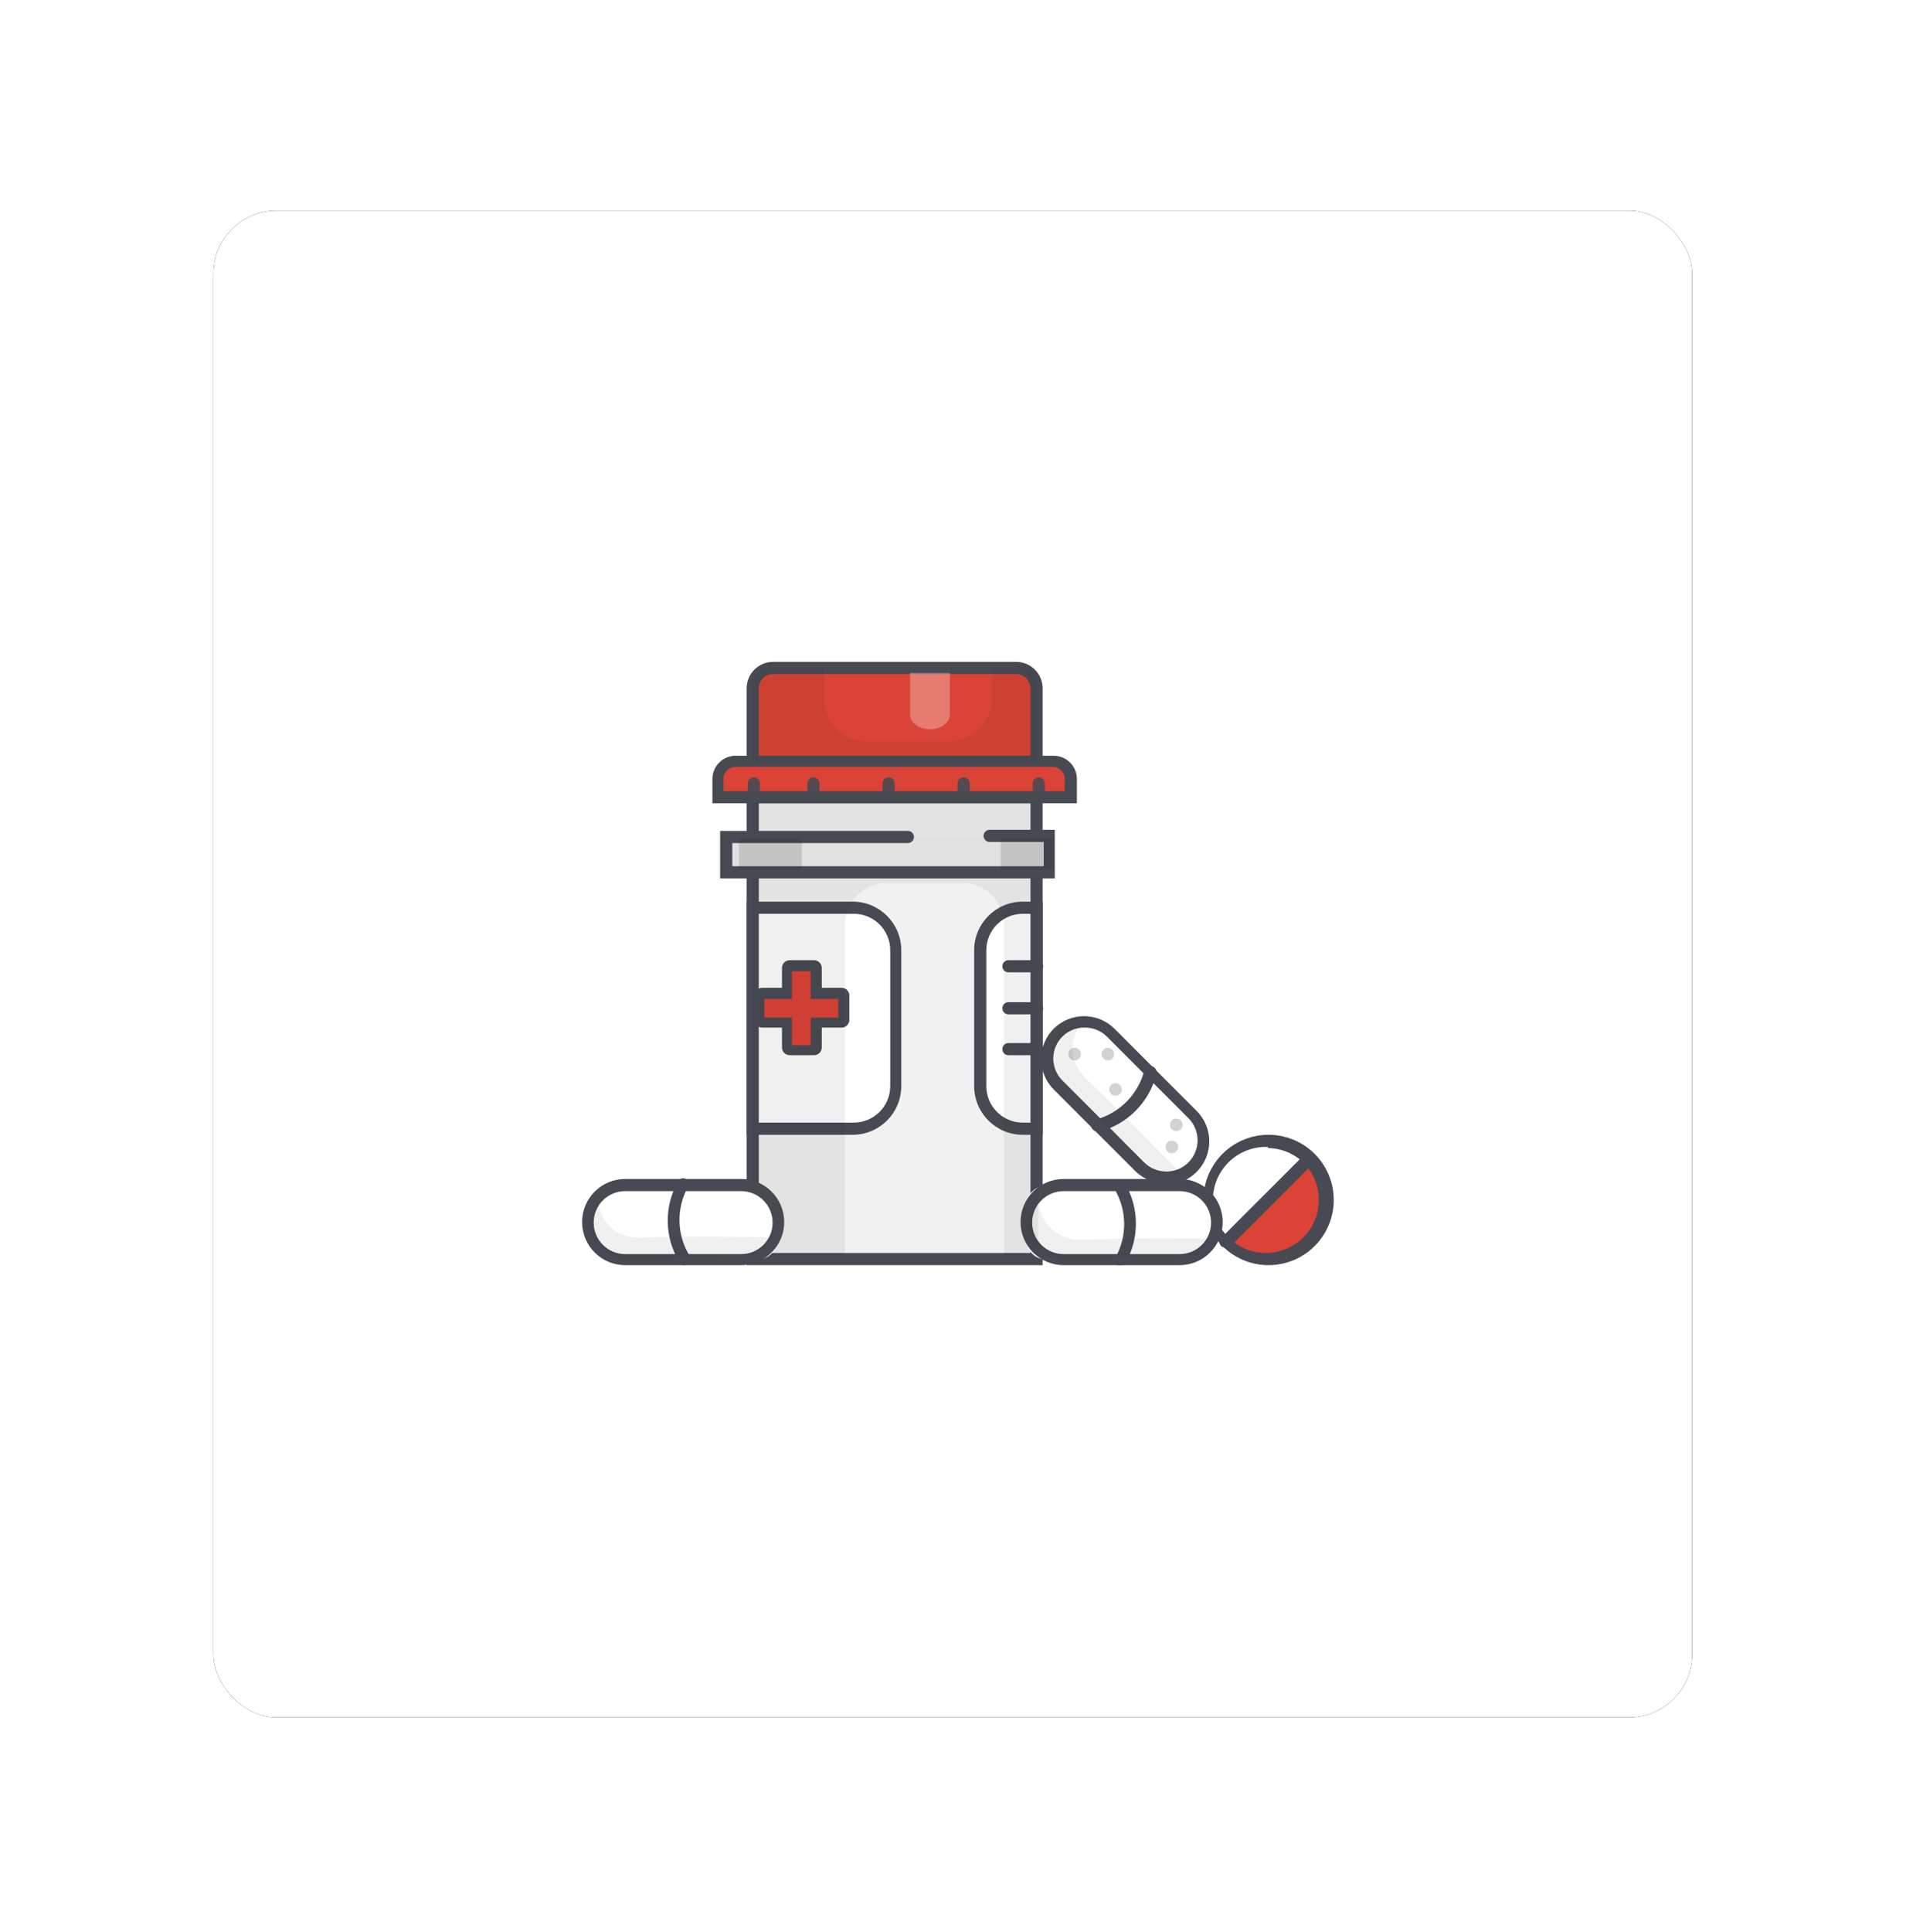 <?xml version="1.0" encoding="UTF-8"?>
<svg width="302px" height="306px" viewBox="0 0 302 306" version="1.1" xmlns="http://www.w3.org/2000/svg" xmlns:xlink="http://www.w3.org/1999/xlink">
    <!-- Generator: Sketch 52.6 (67491) - http://www.bohemiancoding.com/sketch -->
    <title>farmacias</title>
    <desc>Created with Sketch.</desc>
    <defs>
        <rect id="path-1" x="0.807" y="0.361" width="234.319" height="238.636" rx="10"></rect>
        <filter x="-21.8%" y="-21.4%" width="143.5%" height="142.7%" filterUnits="objectBoundingBox" id="filter-2">
            <feOffset dx="0" dy="0" in="SourceAlpha" result="shadowOffsetOuter1"></feOffset>
            <feGaussianBlur stdDeviation="17" in="shadowOffsetOuter1" result="shadowBlurOuter1"></feGaussianBlur>
            <feColorMatrix values="0 0 0 0 0   0 0 0 0 0   0 0 0 0 0  0 0 0 0.2 0" type="matrix" in="shadowBlurOuter1"></feColorMatrix>
        </filter>
    </defs>
    <g id="principle" stroke="none" stroke-width="1" fill="none" fill-rule="evenodd">
        <g id="farmacias" transform="translate(33, 33)">
            <g id="Rectangle-10" transform="translate(117.967, 119.679) rotate(-360) translate(-117.967, -119.679) ">
                <use fill="black" fill-opacity="1" filter="url(#filter-2)" xlink:href="#path-1"></use>
                <use fill="#FFFFFF" fill-rule="evenodd" xlink:href="#path-1"></use>
            </g>
            <path d="M161.254,163.523 L174.379,150.398 C170.62,147.115 165.013,147.115 161.254,150.398 C154.079,155.998 161.254,163.523 161.254,163.523 Z" id="Path" fill="#FFFFFF"></path>
            <polygon id="Path" fill="#FFFFFF" points="143.754 130.973 141.304 129.398 138.679 129.048 137.279 129.048 135.004 130.098 132.904 132.373 132.204 134.123 133.079 137.798 148.654 152.498 151.454 153.548 153.904 153.723 154.954 152.848 156.354 151.448 157.579 149.348 157.579 147.248 156.704 144.798 151.279 138.498"></polygon>
            <path d="M161.254,163.523 C164.685,167.341 170.561,167.654 174.379,164.223 C178.196,160.792 178.51,154.916 175.079,151.098 L174.379,150.398 L161.254,163.523 Z" id="Path" fill="#DA4335"></path>
            <rect id="Rectangle" fill="#F1F1F1" x="86.354" y="93.173" width="44.975" height="73.237"></rect>
            <path d="M132.204,167.373 L85.304,167.373 L85.304,92.298 L132.204,92.298 L132.204,167.373 Z M87.229,165.448 L130.279,165.448 L130.279,94.223 L87.229,94.223 L87.229,165.448 Z" id="Shape" fill="#474A53" fill-rule="nonzero"></path>
            <path d="M102.279,110.848 L86.354,110.848 L86.354,145.848 L102.279,145.848 C105.98,145.753 108.93,142.725 108.929,139.023 L108.929,117.498 C108.837,113.864 105.913,110.94 102.279,110.848 Z" id="Path" fill="#FFFFFF"></path>
            <path d="M102.279,146.723 L85.304,146.723 L85.304,109.798 L102.104,109.798 C106.356,109.798 109.804,113.246 109.804,117.498 L109.804,139.023 C109.805,143.208 106.463,146.628 102.279,146.723 Z M87.229,144.798 L102.279,144.798 C105.468,144.798 108.054,142.213 108.054,139.023 L108.054,117.498 C108.054,114.309 105.468,111.723 102.279,111.723 L87.229,111.723 L87.229,144.798 Z" id="Shape" fill="#474A53" fill-rule="nonzero"></path>
            <path d="M131.329,110.848 L129.054,110.848 C125.284,110.848 122.229,113.904 122.229,117.673 L122.229,139.023 C122.229,140.833 122.948,142.569 124.228,143.849 C125.508,145.129 127.244,145.848 129.054,145.848 L131.329,145.848 L131.329,110.848 Z" id="Path" fill="#FFFFFF"></path>
            <path d="M132.204,146.723 L129.054,146.723 C124.801,146.723 121.354,143.276 121.354,139.023 L121.354,117.498 C121.354,113.246 124.801,109.798 129.054,109.798 L132.204,109.798 L132.204,146.723 Z M129.054,111.723 C125.864,111.723 123.279,114.309 123.279,117.498 L123.279,139.023 C123.279,142.213 125.864,144.798 129.054,144.798 L130.279,144.798 L130.279,111.723 L129.054,111.723 Z" id="Shape" fill="#474A53" fill-rule="nonzero"></path>
            <path d="M167.904,167.373 C162.981,167.326 158.776,163.81 157.858,158.974 C156.94,154.137 159.565,149.325 164.128,147.478 C168.691,145.631 173.924,147.262 176.629,151.376 C179.334,155.489 178.758,160.94 175.254,164.398 C173.297,166.329 170.652,167.399 167.904,167.373 Z M167.904,148.648 C163.891,148.49 160.327,151.194 159.4,155.102 C158.472,159.009 160.441,163.027 164.097,164.689 C167.753,166.351 172.074,165.192 174.408,161.924 C176.742,158.656 176.437,154.193 173.679,151.273 C172.142,149.741 170.073,148.863 167.904,148.823 L167.904,148.648 Z" id="Shape" fill="#474A53" fill-rule="nonzero"></path>
            <path d="M161.254,164.748 L160.554,164.398 C160.333,164.233 160.204,163.974 160.204,163.698 C160.204,163.423 160.333,163.163 160.554,162.998 L173.679,149.873 C174.065,149.487 174.692,149.487 175.079,149.873 C175.465,150.26 175.465,150.887 175.079,151.273 L161.954,164.398 L161.254,164.748 Z" id="Path" fill="#474A53"></path>
            <path d="M90.554,72.698 L127.129,72.698 C129.448,72.698 131.329,74.579 131.329,76.898 L131.329,87.573 L86.354,87.573 L86.354,76.898 C86.354,74.579 88.234,72.698 90.554,72.698 Z" id="Path" fill="#DA4335"></path>
            <path d="M132.204,88.623 L85.304,88.623 L85.304,76.023 C85.304,73.704 87.184,71.823 89.504,71.823 L128.004,71.823 C130.323,71.823 132.204,73.704 132.204,76.023 L132.204,88.623 Z M87.229,86.698 L130.279,86.698 L130.279,76.023 C130.279,74.767 129.26,73.748 128.004,73.748 L89.504,73.748 C88.247,73.748 87.229,74.767 87.229,76.023 L87.229,86.698 Z" id="Shape" fill="#474A53" fill-rule="nonzero"></path>
            <path d="M142.081,145.551 L147.106,145.551 C148.956,145.551 150.456,147.05 150.456,148.901 L150.456,172.371 C150.456,174.221 148.956,175.721 147.106,175.721 L142.081,175.721 C140.231,175.721 138.731,174.221 138.731,172.371 L138.731,148.901 C138.731,147.05 140.231,145.551 142.081,145.551 Z" id="Rectangle" fill="#FFFFFF" transform="translate(144.594, 160.636) rotate(90) translate(-144.594, -160.636) "></path>
            <path d="M153.904,167.373 L135.529,167.373 C131.759,167.373 128.704,164.317 128.704,160.548 C128.704,156.779 131.759,153.723 135.529,153.723 L153.904,153.723 C157.673,153.723 160.729,156.779 160.729,160.548 C160.729,164.317 157.673,167.373 153.904,167.373 Z M135.529,155.648 C132.774,155.648 130.541,157.881 130.541,160.636 C130.541,163.39 132.774,165.623 135.529,165.623 L153.904,165.623 C156.658,165.623 158.891,163.39 158.891,160.636 C158.891,157.881 156.658,155.648 153.904,155.648 L135.529,155.648 Z" id="Shape" fill="#474A53" fill-rule="nonzero"></path>
            <path d="M144.454,154.598 C146.603,158.195 146.669,162.664 144.629,166.323" id="Path" fill="#FFFFFF"></path>
            <path d="M144.629,167.373 L144.104,167.373 C143.89,167.262 143.731,167.068 143.664,166.836 C143.598,166.604 143.63,166.355 143.754,166.148 C145.638,162.76 145.571,158.624 143.579,155.298 C143.289,154.863 143.406,154.276 143.841,153.986 C144.276,153.696 144.864,153.813 145.154,154.248 C147.527,158.159 147.594,163.049 145.329,167.023 C145.164,167.243 144.904,167.373 144.629,167.373 Z" id="Path" fill="#474A53"></path>
            <path d="M151.804,154.423 C149.979,154.463 148.214,153.769 146.904,152.498 L133.954,139.548 C131.306,136.886 131.306,132.585 133.954,129.923 C136.616,127.276 140.917,127.276 143.579,129.923 L156.529,142.873 C158.545,144.827 159.159,147.816 158.077,150.406 C156.994,152.997 154.436,154.66 151.629,154.598 L151.804,154.423 Z M138.854,129.748 C137.547,129.729 136.287,130.233 135.354,131.148 C134.413,132.07 133.883,133.331 133.883,134.648 C133.883,135.965 134.413,137.227 135.354,138.148 L148.304,151.098 C150.237,153.031 153.371,153.031 155.304,151.098 C157.237,149.165 157.237,146.031 155.304,144.098 L142.354,131.148 C141.42,130.233 140.16,129.729 138.854,129.748 Z" id="Shape" fill="#474A53" fill-rule="nonzero"></path>
            <path d="M140.954,146.198 C140.422,146.246 139.952,145.855 139.904,145.323 C139.855,144.792 140.247,144.321 140.779,144.273 C144.473,143.22 147.336,140.291 148.304,136.573 C148.398,136.229 148.668,135.962 149.012,135.871 C149.357,135.78 149.724,135.88 149.975,136.133 C150.226,136.386 150.323,136.754 150.229,137.098 C149.121,141.524 145.707,145.004 141.304,146.198 L140.954,146.198 Z" id="Path" fill="#474A53"></path>
            <path d="M131.329,120.998 L126.779,120.998 C126.247,120.998 125.816,120.567 125.816,120.036 C125.816,119.504 126.247,119.073 126.779,119.073 L131.329,119.073 C131.86,119.073 132.291,119.504 132.291,120.036 C132.291,120.567 131.86,120.998 131.329,120.998 Z" id="Path" fill="#474A53"></path>
            <path d="M131.329,134.123 L126.779,134.123 C126.247,134.123 125.816,133.692 125.816,133.161 C125.816,132.629 126.247,132.198 126.779,132.198 L131.329,132.198 C131.86,132.198 132.291,132.629 132.291,133.161 C132.291,133.692 131.86,134.123 131.329,134.123 Z" id="Path" fill="#474A53"></path>
            <path d="M131.329,127.648 L126.779,127.648 C126.247,127.648 125.816,127.217 125.816,126.686 C125.816,126.154 126.247,125.723 126.779,125.723 L131.329,125.723 C131.86,125.723 132.291,126.154 132.291,126.686 C132.291,127.217 131.86,127.648 131.329,127.648 Z" id="Path" fill="#474A53"></path>
            <path d="M100.529,124.323 L96.329,124.323 L96.329,120.298 C96.329,120.205 96.292,120.116 96.226,120.051 C96.161,119.985 96.072,119.948 95.979,119.948 L91.954,119.948 C91.76,119.948 91.604,120.105 91.604,120.298 L91.604,124.323 L87.579,124.323 C87.385,124.323 87.229,124.48 87.229,124.673 L87.229,128.698 C87.229,128.791 87.266,128.88 87.331,128.946 C87.397,129.011 87.486,129.048 87.579,129.048 L91.604,129.048 L91.604,133.073 C91.604,133.266 91.76,133.423 91.954,133.423 L95.979,133.423 C96.172,133.423 96.329,133.266 96.329,133.073 L96.329,129.048 L100.354,129.048 C100.547,129.048 100.704,128.891 100.704,128.698 L100.704,124.673 C100.722,124.532 100.653,124.393 100.529,124.323 Z" id="Path" fill="#DE4036"></path>
            <path d="M95.979,134.123 L92.129,134.123 C91.452,134.123 90.904,133.575 90.904,132.898 L90.904,129.748 L87.754,129.748 C87.077,129.748 86.529,129.2 86.529,128.523 L86.529,124.673 C86.529,123.997 87.077,123.448 87.754,123.448 L90.904,123.448 L90.904,120.298 C90.904,119.973 91.033,119.662 91.263,119.432 C91.492,119.202 91.804,119.073 92.129,119.073 L95.979,119.073 C96.304,119.073 96.615,119.202 96.845,119.432 C97.075,119.662 97.204,119.973 97.204,120.298 L97.204,123.448 L100.354,123.448 C101.03,123.448 101.579,123.997 101.579,124.673 L101.579,128.523 C101.579,129.2 101.03,129.748 100.354,129.748 L97.204,129.748 L97.204,132.898 C97.204,133.575 96.655,134.123 95.979,134.123 Z M92.479,132.548 L95.454,132.548 L95.454,128.173 L99.829,128.173 L99.829,125.198 L95.454,125.198 L95.454,120.823 L92.479,120.823 L92.479,125.198 L88.104,125.198 L88.104,128.173 L92.479,128.173 L92.479,132.548 Z" id="Shape" fill="#474A53" fill-rule="nonzero"></path>
            <path d="M91.079,93.173 L80.754,93.173 L80.754,90.373 C80.754,88.827 82.007,87.573 83.554,87.573 L133.954,87.573 C134.696,87.573 135.409,87.868 135.934,88.393 C136.459,88.918 136.754,89.631 136.754,90.373 L136.754,93.173 L91.079,93.173 Z" id="Path" fill="#DA4335"></path>
            <path d="M137.629,94.223 L79.879,94.223 L79.879,90.373 C79.879,88.343 81.524,86.698 83.554,86.698 L133.954,86.698 C135.983,86.698 137.629,88.343 137.629,90.373 L137.629,94.223 Z M81.629,92.298 L135.704,92.298 L135.704,90.373 C135.704,89.31 134.842,88.448 133.779,88.448 L83.554,88.448 C82.491,88.448 81.629,89.31 81.629,90.373 L81.629,92.298 Z" id="Shape" fill="#474A53" fill-rule="nonzero"></path>
            <g id="Group" opacity="0.9" transform="translate(94.929, 89.848)" fill="#474A53">
                <path d="M0.875,4.2 C0.392,4.2 0,3.808 0,3.325 L0,1.225 C0,0.693 0.431,0.263 0.963,0.263 C1.494,0.263 1.925,0.693 1.925,1.225 L1.925,3.325 C1.93,3.591 1.815,3.845 1.61,4.015 C1.406,4.185 1.136,4.253 0.875,4.2 Z" id="Path"></path>
            </g>
            <g id="Group" opacity="0.9" transform="translate(105.429, 89.848)" fill="#474A53">
                <path d="M2.275,4.2 C1.792,4.2 1.4,3.808 1.4,3.325 L1.4,1.225 C1.4,0.693 1.831,0.263 2.362,0.263 C2.894,0.263 3.325,0.693 3.325,1.225 L3.325,3.325 C3.33,3.591 3.215,3.845 3.01,4.015 C2.806,4.185 2.536,4.253 2.275,4.2 Z" id="Path"></path>
            </g>
            <g id="Group" opacity="0.9" transform="translate(117.679, 89.848)" fill="#474A53">
                <path d="M1.925,4.2 C1.442,4.2 1.05,3.808 1.05,3.325 L1.05,1.225 C1.05,0.693 1.481,0.263 2.013,0.263 C2.544,0.263 2.975,0.693 2.975,1.225 L2.975,3.325 C2.98,3.591 2.865,3.845 2.66,4.015 C2.456,4.185 2.186,4.253 1.925,4.2 Z" id="Path"></path>
            </g>
            <g id="Group" opacity="0.9" transform="translate(129.929, 89.848)" fill="#474A53">
                <path d="M1.575,4.2 C1.092,4.2 0.7,3.808 0.7,3.325 L0.7,1.225 C0.7,0.693 1.131,0.263 1.663,0.263 C2.194,0.263 2.625,0.693 2.625,1.225 L2.625,3.325 C2.63,3.591 2.515,3.845 2.31,4.015 C2.106,4.185 1.836,4.253 1.575,4.2 Z" id="Path"></path>
            </g>
            <g id="Group" opacity="0.9" transform="translate(84.429, 89.848)" fill="#474A53">
                <path d="M1.925,4.2 C1.442,4.2 1.05,3.808 1.05,3.325 L1.05,1.225 C1.05,0.693 1.481,0.263 2.013,0.263 C2.544,0.263 2.975,0.693 2.975,1.225 L2.975,3.325 C2.98,3.591 2.865,3.845 2.66,4.015 C2.456,4.185 2.186,4.253 1.925,4.2 Z" id="Path"></path>
            </g>
            <g id="Group" opacity="0.07" transform="translate(86.179, 93.348)" fill="#231F20">
                <path d="M0,0.7 L0,72.45 L14.7,72.45 C14.687,72.217 14.687,71.983 14.7,71.75 L14.7,20.125 C14.699,18.331 15.424,16.612 16.709,15.36 C17.994,14.107 19.731,13.428 21.525,13.475 L33.075,13.475 C34.869,13.428 36.606,14.107 37.891,15.36 C39.176,16.612 39.901,18.331 39.9,20.125 L39.9,71.75 C39.913,71.983 39.913,72.217 39.9,72.45 L45.325,72.45 L45.325,0.7 L0,0.7 Z" id="Path"></path>
            </g>
            <path d="M72.676,145.551 L77.701,145.551 C79.551,145.551 81.051,147.05 81.051,148.901 L81.051,172.371 C81.051,174.221 79.551,175.721 77.701,175.721 L72.676,175.721 C70.826,175.721 69.326,174.221 69.326,172.371 L69.326,148.901 C69.326,147.05 70.826,145.551 72.676,145.551 Z" id="Rectangle" fill="#FFFFFF" transform="translate(75.189, 160.636) rotate(-90) translate(-75.189, -160.636) "></path>
            <path d="M84.429,167.373 L66.054,167.373 C62.284,167.373 59.229,164.317 59.229,160.548 C59.229,156.779 62.284,153.723 66.054,153.723 L84.429,153.723 C88.198,153.723 91.254,156.779 91.254,160.548 C91.254,164.317 88.198,167.373 84.429,167.373 Z M66.054,155.648 C63.299,155.648 61.066,157.881 61.066,160.636 C61.066,163.39 63.299,165.623 66.054,165.623 L84.429,165.623 C87.183,165.623 89.416,163.39 89.416,160.636 C89.416,157.881 87.183,155.648 84.429,155.648 L66.054,155.648 Z" id="Shape" fill="#474A53" fill-rule="nonzero"></path>
            <path d="M75.504,166.498 C73.355,162.902 73.288,158.432 75.329,154.773" id="Path" fill="#FFFFFF"></path>
            <path d="M75.504,167.373 C75.13,167.404 74.778,167.193 74.629,166.848 C72.256,162.937 72.189,158.048 74.454,154.073 C74.61,153.792 74.905,153.615 75.226,153.61 C75.548,153.605 75.848,153.771 76.014,154.047 C76.179,154.323 76.185,154.667 76.029,154.948 C74.144,158.336 74.211,162.472 76.204,165.798 C76.327,166.005 76.36,166.254 76.293,166.486 C76.227,166.718 76.068,166.912 75.854,167.023 L75.504,167.373 Z" id="Path" fill="#474A53"></path>
            <polyline id="Path" fill="#E1E1E2" points="123.804 99.473 133.254 99.473 133.254 105.073 82.154 105.073 82.154 99.473 111.029 99.473"></polyline>
            <path d="M134.129,106.123 L81.104,106.123 L81.104,98.598 L110.854,98.598 C111.385,98.598 111.816,99.029 111.816,99.561 C111.816,100.092 111.385,100.523 110.854,100.523 L83.029,100.523 L83.029,104.198 L132.379,104.198 L132.379,100.348 L123.804,100.348 C123.272,100.348 122.841,99.917 122.841,99.386 C122.841,98.854 123.272,98.423 123.804,98.423 L134.129,98.423 L134.129,106.123 Z" id="Path" fill="#474A53"></path>
            <g id="Group" opacity="0.15" transform="translate(82.679, 98.598)" fill="#231F20">
                <rect id="Rectangle" x="1.4" y="1.225" width="9.975" height="4.918"></rect>
            </g>
            <g id="Group" opacity="0.15" transform="translate(124.679, 98.598)" fill="#231F20">
                <rect id="Rectangle" x="0.875" y="1.225" width="8.4" height="4.918"></rect>
            </g>
            <g id="Group" opacity="0.07" transform="translate(86.179, 72.348)" fill="#231F20">
                <path d="M42.175,0.35 L37.975,0.35 L37.975,5.25 C37.975,9.019 34.919,12.075 31.15,12.075 L18.2,12.075 C16.39,12.075 14.654,11.356 13.374,10.076 C12.094,8.796 11.375,7.06 11.375,5.25 L11.375,0.35 L2.975,0.35 C2.186,0.35 1.429,0.663 0.871,1.221 C0.313,1.779 0,2.536 0,3.325 L0,15.4 L45.15,15.4 L45.15,3.325 C45.15,2.536 44.837,1.779 44.279,1.221 C43.721,0.663 42.964,0.35 42.175,0.35 Z" id="Path"></path>
            </g>
            <g id="Group" opacity="0.3" transform="translate(110.679, 72.348)" fill="#FFFFFF">
                <path d="M0.525,1.225 L0.525,7.875 C0.525,9.1 1.925,10.15 3.675,10.15 C5.425,10.15 6.825,9.1 6.825,7.875 L6.825,1.225 L0.525,1.225 Z" id="Path"></path>
            </g>
            <g id="Group" opacity="0.07" transform="translate(59.929, 156.348)" fill="#231F20">
                <path d="M1.925,1.4 C1.925,1.4 2.45,7 9.275,6.65 C16.1,6.3 29.75,6.65 29.75,6.65 L27.3,9.275 L12.95,9.8 L4.2,9.8 L1.4,7.525 L0.35,4.2 L1.925,1.4 Z" id="Path"></path>
            </g>
            <g id="Group" opacity="0.07" transform="translate(133.429, 128.348)" fill="#231F20">
                <path d="M4.725,1.05 C4.725,1.05 1.225,5.425 6.125,9.975 C11.025,14.525 20.65,24.5 20.65,24.5 L17.15,24.5 L6.65,14.875 L0.525,8.4 L0,4.725 L1.575,1.75 L4.725,1.05 Z" id="Path"></path>
            </g>
            <g id="Group" opacity="0.07" transform="translate(128.179, 156.348)" fill="#231F20">
                <path d="M3.325,1.05 C3.694,4.658 6.886,7.305 10.5,7 C17.325,6.65 30.975,6.825 30.975,6.825 L28.525,9.45 L14.875,9.8 L5.425,9.8 L2.45,7.525 L1.4,4.2 L3.325,1.05 Z" id="Path"></path>
            </g>
            <g id="Group" opacity="0.2" transform="translate(135.179, 131.848)" fill="#231F20">
                <circle id="Oval" cx="2.1" cy="2.1" r="1"></circle>
            </g>
            <g id="Group" opacity="0.2" transform="translate(140.429, 131.848)" fill="#231F20">
                <circle id="Oval" cx="2.1" cy="2.1" r="1"></circle>
            </g>
            <g id="Group" opacity="0.2" transform="translate(142.179, 137.098)" fill="#231F20">
                <circle id="Oval" cx="1.575" cy="2.45" r="1"></circle>
            </g>
            <g id="Group" opacity="0.2" transform="translate(150.929, 144.098)" fill="#231F20">
                <circle id="Oval" cx="2.45" cy="1.05" r="1"></circle>
            </g>
            <g id="Group" opacity="0.2" transform="translate(150.929, 147.598)" fill="#231F20">
                <circle id="Oval" cx="1.75" cy="1.05" r="1"></circle>
            </g>
        </g>
    </g>
</svg>